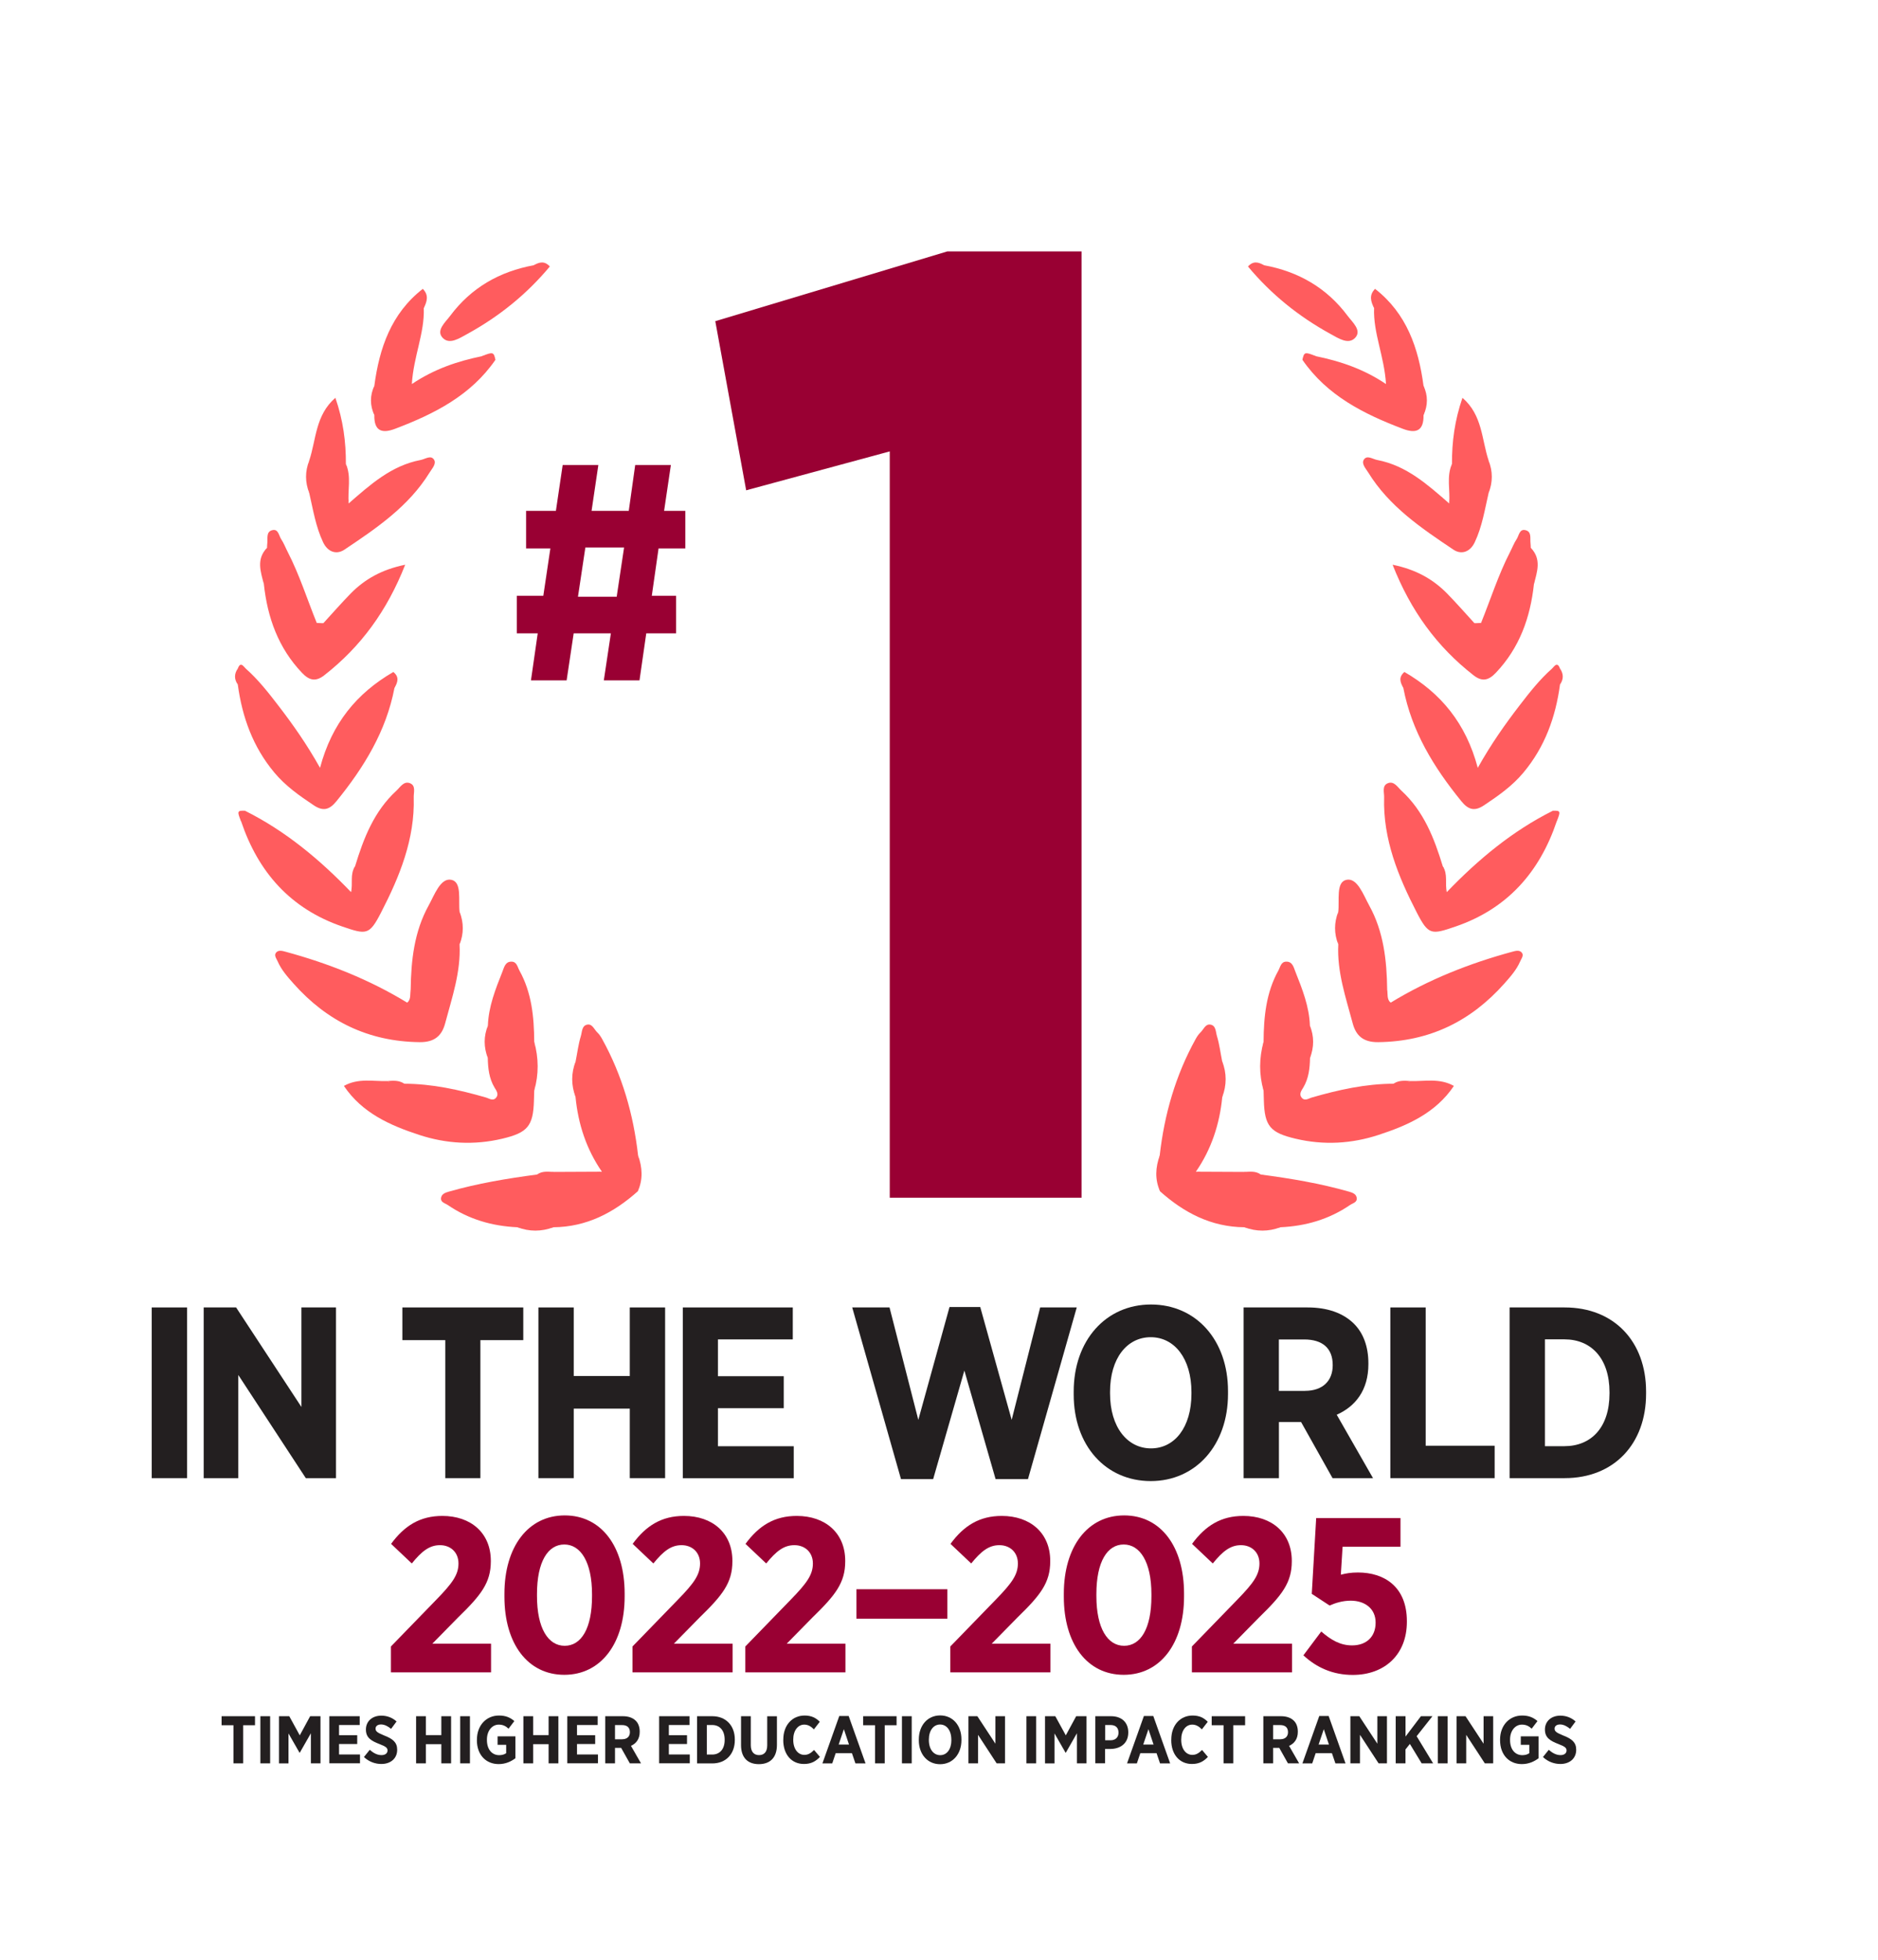 <?xml version="1.0" encoding="UTF-8"?>
<svg id="Layer_1" data-name="Layer 1" xmlns="http://www.w3.org/2000/svg" viewBox="0 0 332.73 347.17">
  <defs>
    <style>
      .cls-1 {
        fill: #231f20;
      }

      .cls-2 {
        fill: #ff5c5e;
      }

      .cls-3 {
        fill: #903;
      }
    </style>
  </defs>
  <g>
    <path class="cls-1" d="M26.88,231.54h6.26v30.23h-6.26v-30.23Z"/>
    <path class="cls-1" d="M36.09,231.54h5.74l11.57,17.62v-17.62h6.13v30.23h-5.35l-11.96-18.27v18.27h-6.13v-30.23Z"/>
    <path class="cls-1" d="M78.89,237.33h-7.6v-5.79h21.42v5.79h-7.6v24.44h-6.22v-24.44Z"/>
    <path class="cls-1" d="M95.39,231.54h6.26v12.14h9.93v-12.14h6.26v30.23h-6.26v-12.31h-9.93v12.31h-6.26v-30.23Z"/>
    <path class="cls-1" d="M120.98,231.54h19.48v5.66h-13.26v6.52h11.66v5.66h-11.66v6.74h13.43v5.66h-19.65v-30.23Z"/>
    <path class="cls-1" d="M150.99,231.54h6.61l5.1,19.91,5.53-19.99h5.44l5.57,19.99,5.05-19.91h6.48l-8.64,30.4h-5.74l-5.53-19.22-5.53,19.22h-5.7l-8.64-30.4Z"/>
    <path class="cls-1" d="M190.23,246.96v-.52c0-9.07,5.7-15.42,13.69-15.42s13.65,6.3,13.65,15.33v.52c0,9.03-5.7,15.42-13.69,15.42s-13.65-6.3-13.65-15.33ZM211.09,246.83v-.3c0-5.96-3.02-9.72-7.21-9.72s-7.21,3.71-7.21,9.67v.3c0,5.96,3.07,9.72,7.25,9.72s7.17-3.71,7.17-9.67Z"/>
    <path class="cls-1" d="M220.32,231.54h11.36c3.5,0,6.3.99,8.21,2.89,1.64,1.64,2.55,4.02,2.55,7v.17c0,4.58-2.29,7.47-5.61,8.94l6.43,11.23h-7.17l-5.57-9.93h-3.93v9.93h-6.26v-30.23ZM231.2,246.31c3.2,0,4.92-1.81,4.92-4.53v-.04c0-3.02-1.86-4.53-5.05-4.53h-4.49v9.11h4.62Z"/>
    <path class="cls-1" d="M246.33,231.54h6.26v24.49h12.22v5.74h-18.48v-30.23Z"/>
    <path class="cls-1" d="M267.46,231.54h9.76c8.77,0,14.42,6.05,14.42,14.9v.39c0,8.85-5.66,14.94-14.42,14.94h-9.76v-30.23ZM273.72,237.2v18.91h3.45c4.75,0,7.99-3.32,7.99-9.33v-.22c0-6-3.24-9.37-7.99-9.37h-3.45Z"/>
  </g>
  <g>
    <path class="cls-3" d="M69.26,291.58l8.03-8.27c2.89-2.96,3.94-4.45,3.94-6.43s-1.4-3.24-3.28-3.24-3.24,1.09-4.99,3.24l-3.67-3.47c2.38-3.24,5.15-4.95,9.09-4.95,5.03,0,8.58,3,8.58,7.96v.08c0,3.82-1.76,6.01-5.81,9.95l-4.56,4.64h10.41v5.07h-17.74v-4.56Z"/>
    <path class="cls-3" d="M89.37,282.76v-.51c0-8.34,4.21-13.88,10.69-13.88s10.61,5.5,10.61,13.84v.51c0,8.35-4.21,13.88-10.69,13.88s-10.61-5.5-10.61-13.84ZM104.89,282.68v-.35c0-5.73-2.03-8.81-4.91-8.81s-4.84,3-4.84,8.78v.35c0,5.73,1.99,8.81,4.91,8.81s4.84-3.04,4.84-8.77Z"/>
    <path class="cls-3" d="M112.06,291.58l8.03-8.27c2.89-2.96,3.94-4.45,3.94-6.43s-1.4-3.24-3.28-3.24-3.24,1.09-4.99,3.24l-3.67-3.47c2.38-3.24,5.15-4.95,9.09-4.95,5.03,0,8.58,3,8.58,7.96v.08c0,3.82-1.76,6.01-5.81,9.95l-4.56,4.64h10.41v5.07h-17.74v-4.56Z"/>
    <path class="cls-3" d="M132.05,291.58l8.03-8.27c2.89-2.96,3.94-4.45,3.94-6.43s-1.4-3.24-3.28-3.24-3.24,1.09-4.99,3.24l-3.67-3.47c2.38-3.24,5.15-4.95,9.09-4.95,5.03,0,8.58,3,8.58,7.96v.08c0,3.82-1.76,6.01-5.81,9.95l-4.56,4.64h10.41v5.07h-17.74v-4.56Z"/>
    <path class="cls-3" d="M151.74,281.44h16.11v5.22h-16.11v-5.22Z"/>
    <path class="cls-3" d="M168.37,291.58l8.03-8.27c2.89-2.96,3.94-4.45,3.94-6.43s-1.4-3.24-3.28-3.24-3.24,1.09-4.99,3.24l-3.67-3.47c2.38-3.24,5.15-4.95,9.09-4.95,5.03,0,8.58,3,8.58,7.96v.08c0,3.82-1.76,6.01-5.81,9.95l-4.56,4.64h10.41v5.07h-17.74v-4.56Z"/>
    <path class="cls-3" d="M188.48,282.76v-.51c0-8.34,4.21-13.88,10.69-13.88s10.61,5.5,10.61,13.84v.51c0,8.35-4.21,13.88-10.69,13.88s-10.61-5.5-10.61-13.84ZM204,282.68v-.35c0-5.73-2.03-8.81-4.91-8.81s-4.84,3-4.84,8.78v.35c0,5.73,1.99,8.81,4.91,8.81s4.84-3.04,4.84-8.77Z"/>
    <path class="cls-3" d="M211.17,291.58l8.03-8.27c2.89-2.96,3.94-4.45,3.94-6.43s-1.4-3.24-3.28-3.24-3.24,1.09-4.99,3.24l-3.67-3.47c2.38-3.24,5.15-4.95,9.09-4.95,5.03,0,8.58,3,8.58,7.96v.08c0,3.82-1.76,6.01-5.81,9.95l-4.56,4.64h10.41v5.07h-17.74v-4.56Z"/>
    <path class="cls-3" d="M230.93,293.14l3.16-4.21c1.75,1.52,3.39,2.46,5.46,2.46,2.53,0,4.17-1.52,4.17-4.02v-.04c0-2.42-1.87-3.86-4.41-3.86-1.4,0-2.69.39-3.74.86l-3.16-2.07.78-13.41h14.94v5.07h-10.26l-.31,4.95c.9-.23,1.76-.39,3.04-.39,4.64,0,8.66,2.5,8.66,8.62v.12c0,5.81-3.94,9.4-9.59,9.4-3.51,0-6.4-1.29-8.74-3.47Z"/>
  </g>
  <g>
    <g>
      <path class="cls-2" d="M223.37,208c5.28.7,10.53,1.57,15.66,3.04.55.16,1.17.37,1.32.98.22.89-.62,1.02-1.16,1.38-3.72,2.54-7.87,3.74-12.34,3.94-2.13.34-4.25.35-6.38,0-5.87-.05-10.7-2.57-14.96-6.38-.45-2.11-.38-4.23-.04-6.34.82-7.27,2.81-14.19,6.37-20.62.23-.41.5-.83.84-1.15.54-.51.87-1.5,1.7-1.41,1.08.12,1,1.31,1.23,2.05.44,1.44.62,2.96.92,4.45.38,2.12.34,4.24.02,6.36-.47,4.78-1.92,9.22-4.67,13.2,2.88.63,5.79.14,8.69.29.93.08,1.89-.19,2.8.21"/>
      <path class="cls-2" d="M223.87,184.48c.03-4.38.44-8.67,2.62-12.6.35-.63.46-1.59,1.43-1.58,1.1,0,1.29,1.05,1.59,1.79,1.22,3.07,2.45,6.16,2.57,9.53.36,1.92.33,3.85.02,5.77-.04,1.81-.23,3.58-1.19,5.2-.33.54-.82,1.18-.28,1.81.56.66,1.22.12,1.83-.05,4.73-1.36,9.51-2.42,14.47-2.43.91-.54,2.02.12,2.93-.47,2.54.08,5.16-.58,7.73.86-3.24,4.81-8.21,7-13.36,8.68-4.76,1.56-9.7,1.85-14.68.67-4.48-1.06-5.51-2.2-5.63-6.79-.02-.57-.03-1.15-.05-1.72-.35-2.89-.34-5.77,0-8.66"/>
      <path class="cls-2" d="M246.38,177.57c6.73-4.11,13.99-6.97,21.58-9.03.55-.15,1.22-.33,1.63.13.46.5-.04,1.08-.25,1.57-.65,1.51-1.73,2.72-2.81,3.94-5.95,6.69-13.27,10.27-22.35,10.38-2.7.03-3.95-1.2-4.52-3.34-1.22-4.58-2.8-9.12-2.55-13.98-.34-1.91-.32-3.83-.01-5.75.25-2.04-.45-5.28,1.45-5.68,1.94-.41,3.01,2.69,4.04,4.55,2.56,4.63,3.11,9.72,3.18,14.89q-.4,1.93.62,2.31"/>
      <path class="cls-2" d="M256.34,157.98c5.53-5.75,11.59-10.81,18.78-14.4,1.39.19.82,1.11.69,1.87-3.04,9.03-8.77,15.49-17.92,18.63-4.29,1.47-4.8,1.55-6.87-2.47-3.28-6.36-6.01-13-5.79-20.4.03-.88-.44-2.12.72-2.53,1.06-.37,1.67.72,2.35,1.35,3.95,3.63,5.81,8.41,7.32,13.38.81,1.43-.42,3.18.72,4.56"/>
      <path class="cls-2" d="M276.39,121.23c-.78,5.76-2.67,11.03-6.47,15.58-1.99,2.39-4.44,4.1-6.97,5.79-1.64,1.1-2.77.86-4.04-.71-4.86-5.97-8.81-12.38-10.28-20.07-.2-.96-.64-1.93.21-2.81,6.44,3.74,10.88,9.06,12.98,16.97,2.37-4.23,4.85-7.74,7.48-11.15,1.74-2.26,3.51-4.51,5.66-6.41.38-.33.92-1.38,1.42-.04.33.95.31,1.9.01,2.85"/>
      <path class="cls-2" d="M262.4,110.32c1.7-4.19,3.06-8.52,5.14-12.56.39-.75.69-1.57,1.16-2.27.43-.64.49-1.93,1.65-1.58,1.03.3.72,1.42.81,2.25.03.28.04.57.05.86,1.48,2.03.68,4.26.56,6.43-.64,5.93-2.56,11.3-6.76,15.71-1.27,1.33-2.4,1.63-3.94.43-6.47-5.05-11.12-11.4-14.34-19.58,4.1.84,7.12,2.52,9.66,5.1,1.66,1.7,3.23,3.49,4.83,5.24.41.29.81.46,1.18-.05"/>
      <path class="cls-2" d="M263.74,87.31c-.68,2.94-1.14,5.94-2.45,8.71-.84,1.78-2.4,2.24-3.77,1.33-5.69-3.81-11.4-7.66-15.11-13.68-.46-.74-1.25-1.56-.76-2.29.56-.83,1.53-.08,2.35.08,5.21.99,8.94,4.38,12.75,7.69.79-2.28-.15-4.69.5-6.98-.02-3.91.48-7.73,1.86-11.72,3.56,3.07,3.39,7.4,4.64,11.13.31,1.91.32,3.83,0,5.74"/>
      <path class="cls-2" d="M233.15,63.08c4.27.88,8.38,2.23,12.41,4.93-.29-4.89-2.28-9.02-2.11-13.45-.25-1.15-.53-2.3.18-3.4,5.59,4.36,7.69,10.46,8.58,17.17.36,1.73.35,3.47,0,5.2.05,2.74-1.28,3.32-3.67,2.41-6.93-2.63-13.41-5.88-17.78-12.21.46-1.46,1.51-.75,2.39-.65"/>
      <path class="cls-2" d="M223.94,46.97c6.08,1.11,11.11,3.99,14.82,8.96.85,1.14,2.58,2.6,1.32,3.91-1.2,1.25-2.93.08-4.41-.73-5.6-3.08-10.46-7-14.55-11.9.87-.84,1.86-.4,2.82-.24"/>
      <path class="cls-2" d="M220.55,208c-2.89-.26-5.85.78-8.67-.5,2.86.02,5.72.03,8.58.04.24.06.34.15.28.27-.06.13-.12.2-.19.2"/>
      <path class="cls-2" d="M223.87,184.48v8.66c-.83-2.89-.79-5.77,0-8.66"/>
      <path class="cls-2" d="M257.25,82.16c-.18,2.33.75,4.73-.5,6.98.22-2.32-.51-4.72.5-6.98"/>
      <path class="cls-2" d="M271.77,103.45c-.2-2.14.28-4.35-.56-6.43,1.94,1.99,1.13,4.22.56,6.43"/>
      <path class="cls-2" d="M216.55,194.29c0-2.12-.02-4.24-.02-6.36.83,2.12.82,4.24.02,6.36"/>
      <path class="cls-2" d="M205.48,204.61c.01,2.12.03,4.23.04,6.34-.94-2.11-.8-4.22-.04-6.34"/>
      <path class="cls-2" d="M220.47,217.34c2.13,0,4.25,0,6.38,0-2.13.8-4.25.79-6.38,0"/>
      <path class="cls-2" d="M263.74,87.31c0-1.91,0-3.83,0-5.74.76,1.91.75,3.83,0,5.74"/>
      <path class="cls-2" d="M237.09,161.5c0,1.91,0,3.83.01,5.75-.75-1.91-.75-3.83-.01-5.75"/>
      <path class="cls-2" d="M232.09,187.38c0-1.92-.01-3.85-.02-5.77.78,1.92.76,3.84.02,5.77"/>
      <path class="cls-2" d="M252.21,73.52c0-1.73,0-3.46,0-5.2.8,1.73.79,3.46,0,5.2"/>
      <path class="cls-2" d="M256.34,157.98c-1.29-1.36-.55-3.03-.72-4.56.95,1.41.35,3.06.72,4.56"/>
      <path class="cls-2" d="M243.63,51.16c-.06,1.13-.12,2.27-.18,3.4-.59-1.17-.93-2.32.18-3.4"/>
      <path class="cls-2" d="M233.15,63.08c-.81.18-1.74-.1-2.39.65.27-1.4.44-1.45,2.39-.65"/>
      <path class="cls-2" d="M262.4,110.32c-.05.55.5,1.43-.31,1.53-.61.08-.68-.9-.87-1.48.39-.02.79-.03,1.18-.05"/>
      <path class="cls-2" d="M246.38,177.57c-2.12-.26-.85-1.43-.62-2.31.16.78-.1,1.68.62,2.31"/>
      <path class="cls-2" d="M220.55,208c-.03-.15-.06-.31-.09-.46,1-.03,2.02-.2,2.91.46-.94,0-1.88,0-2.82,0"/>
      <path class="cls-2" d="M249.86,191.44c-.89.67-1.91.56-2.93.47.9-.63,1.92-.53,2.93-.47"/>
      <path class="cls-2" d="M275.81,145.45c-.11-.67-.13-1.37-.69-1.87,1.37-.06,1.42.09.69,1.87"/>
      <path class="cls-2" d="M248.85,119.01c-.07.94-.14,1.87-.21,2.81-.58-.99-.9-1.95.21-2.81"/>
      <path class="cls-2" d="M276.39,121.23c0-.95,0-1.9-.01-2.85.66.95.67,1.9.01,2.85"/>
      <path class="cls-2" d="M223.94,46.97c-.94.08-1.88.16-2.82.24.86-1.03,1.82-.83,2.82-.24"/>
    </g>
    <g>
      <path class="cls-2" d="M95.15,208c-5.28.7-10.53,1.57-15.66,3.04-.55.16-1.17.37-1.32.98-.22.89.62,1.02,1.16,1.38,3.72,2.54,7.87,3.74,12.34,3.94,2.13.34,4.25.35,6.38,0,5.87-.05,10.7-2.57,14.96-6.38.45-2.11.38-4.23.04-6.34-.82-7.27-2.81-14.19-6.37-20.62-.23-.41-.5-.83-.84-1.15-.54-.51-.87-1.5-1.7-1.41-1.08.12-1,1.31-1.23,2.05-.44,1.44-.62,2.96-.92,4.45-.38,2.12-.34,4.24-.02,6.36.47,4.78,1.92,9.22,4.67,13.2-2.88.63-5.79.14-8.69.29-.93.08-1.89-.19-2.8.21"/>
      <path class="cls-2" d="M94.65,184.48c-.03-4.38-.44-8.67-2.62-12.6-.35-.63-.46-1.59-1.43-1.58-1.1,0-1.29,1.05-1.59,1.79-1.22,3.07-2.45,6.16-2.57,9.53-.36,1.92-.33,3.85-.02,5.77.04,1.81.23,3.58,1.19,5.2.33.54.82,1.18.28,1.81-.56.66-1.22.12-1.83-.05-4.73-1.36-9.51-2.42-14.47-2.43-.91-.54-2.02.12-2.93-.47-2.54.08-5.16-.58-7.73.86,3.24,4.81,8.21,7,13.36,8.68,4.76,1.56,9.7,1.85,14.68.67,4.48-1.06,5.51-2.2,5.63-6.79.02-.57.03-1.15.05-1.72.35-2.89.34-5.77,0-8.66"/>
      <path class="cls-2" d="M72.15,177.57c-6.73-4.11-13.99-6.97-21.58-9.03-.55-.15-1.22-.33-1.63.13-.46.5.04,1.08.25,1.57.65,1.51,1.73,2.72,2.81,3.94,5.95,6.69,13.27,10.27,22.35,10.38,2.7.03,3.95-1.2,4.52-3.34,1.22-4.58,2.8-9.12,2.55-13.98.34-1.91.32-3.83.01-5.75-.25-2.04.45-5.28-1.45-5.68-1.94-.41-3.01,2.69-4.04,4.55-2.56,4.63-3.11,9.72-3.18,14.89q.4,1.93-.62,2.31"/>
      <path class="cls-2" d="M62.19,157.98c-5.53-5.75-11.59-10.81-18.78-14.4-1.39.19-.82,1.11-.69,1.87,3.04,9.03,8.77,15.49,17.92,18.63,4.29,1.47,4.8,1.55,6.87-2.47,3.28-6.36,6.01-13,5.79-20.4-.03-.88.44-2.12-.72-2.53-1.06-.37-1.67.72-2.35,1.35-3.95,3.63-5.81,8.41-7.32,13.38-.81,1.43.42,3.18-.72,4.56"/>
      <path class="cls-2" d="M42.13,121.23c.78,5.76,2.67,11.03,6.47,15.58,1.99,2.39,4.44,4.1,6.97,5.79,1.64,1.1,2.77.86,4.04-.71,4.86-5.97,8.81-12.38,10.28-20.07.2-.96.64-1.93-.21-2.81-6.44,3.74-10.88,9.06-12.98,16.97-2.37-4.23-4.85-7.74-7.48-11.15-1.74-2.26-3.51-4.51-5.66-6.41-.38-.33-.92-1.38-1.42-.04-.33.95-.31,1.9-.01,2.85"/>
      <path class="cls-2" d="M56.12,110.32c-1.7-4.19-3.06-8.52-5.14-12.56-.39-.75-.69-1.57-1.16-2.27-.43-.64-.49-1.93-1.65-1.58-1.03.3-.72,1.42-.81,2.25-.03.28-.04.57-.05.86-1.48,2.03-.68,4.26-.56,6.43.64,5.93,2.56,11.3,6.76,15.71,1.27,1.33,2.4,1.63,3.94.43,6.47-5.05,11.12-11.4,14.34-19.58-4.1.84-7.12,2.52-9.66,5.1-1.66,1.7-3.23,3.49-4.83,5.24-.41.29-.81.46-1.18-.05"/>
      <path class="cls-2" d="M54.79,87.31c.68,2.94,1.14,5.94,2.45,8.71.84,1.78,2.4,2.24,3.77,1.33,5.69-3.81,11.4-7.66,15.11-13.68.46-.74,1.25-1.56.76-2.29-.56-.83-1.53-.08-2.35.08-5.21.99-8.94,4.38-12.75,7.69-.79-2.28.15-4.69-.5-6.98.02-3.91-.48-7.73-1.86-11.72-3.56,3.07-3.39,7.4-4.64,11.13-.31,1.91-.32,3.83,0,5.74"/>
      <path class="cls-2" d="M85.38,63.08c-4.27.88-8.38,2.23-12.41,4.93.29-4.89,2.28-9.02,2.11-13.45.25-1.15.53-2.3-.18-3.4-5.59,4.36-7.69,10.46-8.58,17.17-.36,1.73-.35,3.47,0,5.2-.05,2.74,1.28,3.32,3.67,2.41,6.93-2.63,13.41-5.88,17.78-12.21-.46-1.46-1.51-.75-2.39-.65"/>
      <path class="cls-2" d="M94.58,46.97c-6.08,1.11-11.11,3.99-14.82,8.96-.85,1.14-2.58,2.6-1.32,3.91,1.2,1.25,2.93.08,4.41-.73,5.6-3.08,10.46-7,14.55-11.9-.87-.84-1.86-.4-2.82-.24"/>
      <path class="cls-2" d="M97.98,208c2.89-.26,5.85.78,8.67-.5-2.86.02-5.72.03-8.58.04-.24.06-.34.15-.28.27.06.13.12.2.19.2"/>
      <path class="cls-2" d="M94.65,184.48v8.66c.83-2.89.79-5.77,0-8.66"/>
      <path class="cls-2" d="M61.28,82.16c.18,2.33-.75,4.73.5,6.98-.22-2.32.51-4.72-.5-6.98"/>
      <path class="cls-2" d="M46.75,103.45c.2-2.14-.28-4.35.56-6.43-1.94,1.99-1.13,4.22-.56,6.43"/>
      <path class="cls-2" d="M101.98,194.29c0-2.12.02-4.24.02-6.36-.83,2.12-.82,4.24-.02,6.36"/>
      <path class="cls-2" d="M113.05,204.61c-.01,2.12-.03,4.23-.04,6.34.94-2.11.8-4.22.04-6.34"/>
      <path class="cls-2" d="M98.05,217.34c-2.13,0-4.25,0-6.38,0,2.13.8,4.25.79,6.38,0"/>
      <path class="cls-2" d="M54.79,87.31c0-1.91,0-3.83,0-5.74-.76,1.91-.75,3.83,0,5.74"/>
      <path class="cls-2" d="M81.44,161.5c0,1.91,0,3.83-.01,5.75.75-1.91.75-3.83.01-5.75"/>
      <path class="cls-2" d="M86.43,187.38c0-1.92.01-3.85.02-5.77-.78,1.92-.76,3.84-.02,5.77"/>
      <path class="cls-2" d="M66.32,73.52c0-1.73,0-3.46,0-5.2-.8,1.73-.79,3.46,0,5.2"/>
      <path class="cls-2" d="M62.19,157.98c1.29-1.36.55-3.03.72-4.56-.95,1.41-.35,3.06-.72,4.56"/>
      <path class="cls-2" d="M74.9,51.16c.06,1.13.12,2.27.18,3.4.59-1.17.93-2.32-.18-3.4"/>
      <path class="cls-2" d="M85.38,63.08c.81.18,1.74-.1,2.39.65-.27-1.4-.44-1.45-2.39-.65"/>
      <path class="cls-2" d="M56.12,110.32c.05.55-.5,1.43.31,1.53.61.08.68-.9.87-1.48-.39-.02-.79-.03-1.18-.05"/>
      <path class="cls-2" d="M72.15,177.57c2.12-.26.85-1.43.62-2.31-.16.78.1,1.68-.62,2.31"/>
      <path class="cls-2" d="M97.98,208c.03-.15.06-.31.09-.46-1-.03-2.02-.2-2.91.46.94,0,1.88,0,2.82,0"/>
      <path class="cls-2" d="M68.67,191.44c.89.67,1.91.56,2.93.47-.9-.63-1.92-.53-2.93-.47"/>
      <path class="cls-2" d="M42.71,145.45c.11-.67.13-1.37.69-1.87-1.37-.06-1.42.09-.69,1.87"/>
      <path class="cls-2" d="M69.68,119.01c.07.94.14,1.87.21,2.81.58-.99.9-1.95-.21-2.81"/>
      <path class="cls-2" d="M42.13,121.23c0-.95,0-1.9.01-2.85-.66.95-.67,1.9-.01,2.85"/>
      <path class="cls-2" d="M94.58,46.97c.94.08,1.88.16,2.82.24-.86-1.03-1.82-.83-2.82-.24"/>
    </g>
  </g>
  <g>
    <path class="cls-1" d="M41.36,305.53h-2.1v-1.6h5.92v1.6h-2.1v6.75h-1.72v-6.75Z"/>
    <path class="cls-1" d="M46.13,303.93h1.73v8.35h-1.73v-8.35Z"/>
    <path class="cls-1" d="M49.44,303.93h1.81l1.86,3.39,1.84-3.39h1.83v8.35h-1.7v-5.33l-1.97,3.45h-.04l-1.96-3.42v5.31h-1.68v-8.35Z"/>
    <path class="cls-1" d="M58.35,303.93h5.38v1.56h-3.66v1.8h3.22v1.56h-3.22v1.86h3.71v1.56h-5.43v-8.35Z"/>
    <path class="cls-1" d="M64.48,311.16l1.03-1.28c.56.49,1.24.94,2.08.94.67,0,1.07-.33,1.07-.82h0c0-.43-.24-.69-1.43-1.14-1.48-.57-2.4-1.13-2.4-2.56v-.02c0-1.45,1.12-2.45,2.73-2.45.98,0,1.93.33,2.7,1.03l-.97,1.31c-.52-.43-1.13-.78-1.78-.78-.6,0-.97.3-.97.73h0c0,.49.29.72,1.59,1.25,1.46.57,2.24,1.19,2.24,2.49v.02c0,1.55-1.18,2.51-2.8,2.51-1.06,0-2.17-.37-3.09-1.23Z"/>
    <path class="cls-1" d="M73.72,303.93h1.73v3.35h2.74v-3.35h1.73v8.35h-1.73v-3.4h-2.74v3.4h-1.73v-8.35Z"/>
    <path class="cls-1" d="M81.53,303.93h1.73v8.35h-1.73v-8.35Z"/>
    <path class="cls-1" d="M84.5,308.17v-.11c0-2.47,1.63-4.25,3.9-4.25,1.17,0,1.97.33,2.73.98l-1.03,1.35c-.44-.41-.93-.72-1.73-.72-1.19,0-2.1,1.09-2.1,2.63v.1c0,1.72.94,2.68,2.17,2.68.49,0,.93-.12,1.24-.35v-1.48h-1.52v-1.5h3.16v3.87c-.76.57-1.73,1.04-2.97,1.04-2.24,0-3.86-1.62-3.86-4.24Z"/>
    <path class="cls-1" d="M92.73,303.93h1.73v3.35h2.74v-3.35h1.73v8.35h-1.73v-3.4h-2.74v3.4h-1.73v-8.35Z"/>
    <path class="cls-1" d="M100.51,303.93h5.38v1.56h-3.66v1.8h3.22v1.56h-3.22v1.86h3.71v1.56h-5.43v-8.35Z"/>
    <path class="cls-1" d="M107.23,303.93h3.14c.97,0,1.74.28,2.27.8.45.45.7,1.11.7,1.93v.05c0,1.26-.63,2.06-1.55,2.47l1.78,3.1h-1.98l-1.54-2.74h-1.09v2.74h-1.73v-8.35ZM110.24,308.01c.88,0,1.36-.5,1.36-1.25h0c0-.85-.51-1.26-1.4-1.26h-1.24v2.52h1.28Z"/>
    <path class="cls-1" d="M116.78,303.93h5.38v1.56h-3.66v1.8h3.22v1.56h-3.22v1.86h3.71v1.56h-5.43v-8.35Z"/>
    <path class="cls-1" d="M123.5,303.93h2.7c2.42,0,3.99,1.67,3.99,4.12v.11c0,2.45-1.56,4.13-3.99,4.13h-2.7v-8.35ZM125.23,305.5v5.22h.95c1.31,0,2.21-.92,2.21-2.58v-.06c0-1.66-.89-2.59-2.21-2.59h-.95Z"/>
    <path class="cls-1" d="M131.29,309.04v-5.11h1.73v5.12c0,1.18.56,1.77,1.46,1.77s1.45-.57,1.45-1.73v-5.15h1.72v5.07c0,2.3-1.26,3.41-3.2,3.41s-3.16-1.12-3.16-3.38Z"/>
    <path class="cls-1" d="M138.78,308.17v-.11c0-2.53,1.57-4.25,3.78-4.25,1.24,0,2.04.45,2.68,1.11l-1.04,1.34c-.5-.51-1.03-.84-1.71-.84-1.12,0-1.95,1.04-1.95,2.66v.03c0,1.66.86,2.67,1.97,2.67.67,0,1.16-.31,1.72-.87l1.04,1.23c-.75.78-1.55,1.25-2.83,1.25-2.2,0-3.67-1.68-3.67-4.24Z"/>
    <path class="cls-1" d="M148.71,303.89h1.65l2.99,8.4h-1.79l-.62-1.81h-2.88l-.61,1.81h-1.74l2.99-8.4ZM150.42,308.95l-.91-2.72-.92,2.72h1.83Z"/>
    <path class="cls-1" d="M155.03,305.53h-2.1v-1.6h5.92v1.6h-2.1v6.75h-1.72v-6.75Z"/>
    <path class="cls-1" d="M159.8,303.93h1.73v8.35h-1.73v-8.35Z"/>
    <path class="cls-1" d="M162.79,308.19v-.14c0-2.51,1.57-4.26,3.78-4.26s3.77,1.74,3.77,4.24v.14c0,2.49-1.57,4.26-3.78,4.26s-3.77-1.74-3.77-4.24ZM168.55,308.16v-.08c0-1.65-.84-2.68-1.99-2.68s-1.99,1.03-1.99,2.67v.08c0,1.65.85,2.68,2.01,2.68s1.98-1.03,1.98-2.67Z"/>
    <path class="cls-1" d="M171.57,303.93h1.59l3.2,4.87v-4.87h1.7v8.35h-1.48l-3.3-5.05v5.05h-1.7v-8.35Z"/>
    <path class="cls-1" d="M181.85,303.93h1.73v8.35h-1.73v-8.35Z"/>
    <path class="cls-1" d="M185.16,303.93h1.81l1.86,3.39,1.84-3.39h1.83v8.35h-1.7v-5.33l-1.97,3.45h-.04l-1.96-3.42v5.31h-1.68v-8.35Z"/>
    <path class="cls-1" d="M194.07,303.93h2.78c1.87,0,3.05,1.09,3.05,2.86v.02c0,1.92-1.37,2.89-3.13,2.92h-.98v2.54h-1.73v-8.35ZM196.77,308.19c.9,0,1.4-.56,1.4-1.34h0c0-.88-.5-1.36-1.42-1.36h-.94v2.7h.97Z"/>
    <path class="cls-1" d="M202.68,303.89h1.65l2.99,8.4h-1.79l-.62-1.81h-2.88l-.61,1.81h-1.74l2.99-8.4ZM204.38,308.95l-.91-2.72-.92,2.72h1.83Z"/>
    <path class="cls-1" d="M207.52,308.17v-.11c0-2.53,1.57-4.25,3.78-4.25,1.24,0,2.04.45,2.68,1.11l-1.04,1.34c-.5-.51-1.03-.84-1.71-.84-1.12,0-1.95,1.04-1.95,2.66v.03c0,1.66.86,2.67,1.97,2.67.67,0,1.16-.31,1.72-.87l1.04,1.23c-.75.78-1.55,1.25-2.83,1.25-2.2,0-3.67-1.68-3.67-4.24Z"/>
    <path class="cls-1" d="M216.78,305.53h-2.1v-1.6h5.92v1.6h-2.1v6.75h-1.72v-6.75Z"/>
    <path class="cls-1" d="M223.83,303.93h3.14c.97,0,1.74.28,2.27.8.45.45.7,1.11.7,1.93v.05c0,1.26-.63,2.06-1.55,2.47l1.78,3.1h-1.98l-1.54-2.74h-1.09v2.74h-1.73v-8.35ZM226.84,308.01c.88,0,1.36-.5,1.36-1.25h0c0-.85-.51-1.26-1.4-1.26h-1.24v2.52h1.28Z"/>
    <path class="cls-1" d="M233.75,303.89h1.65l2.99,8.4h-1.79l-.62-1.81h-2.88l-.61,1.81h-1.74l2.99-8.4ZM235.45,308.95l-.91-2.72-.92,2.72h1.83Z"/>
    <path class="cls-1" d="M239.24,303.93h1.59l3.2,4.87v-4.87h1.7v8.35h-1.48l-3.3-5.05v5.05h-1.7v-8.35Z"/>
    <path class="cls-1" d="M247.29,303.93h1.73v3.6l2.73-3.6h2.04l-2.8,3.54,2.92,4.81h-2.03l-2.09-3.44-.78.98v2.46h-1.73v-8.35Z"/>
    <path class="cls-1" d="M254.75,303.93h1.73v8.35h-1.73v-8.35Z"/>
    <path class="cls-1" d="M258.06,303.93h1.59l3.2,4.87v-4.87h1.7v8.35h-1.48l-3.3-5.05v5.05h-1.7v-8.35Z"/>
    <path class="cls-1" d="M265.77,308.17v-.11c0-2.47,1.63-4.25,3.9-4.25,1.17,0,1.97.33,2.73.98l-1.03,1.35c-.44-.41-.93-.72-1.73-.72-1.19,0-2.1,1.09-2.1,2.63v.1c0,1.72.94,2.68,2.17,2.68.49,0,.93-.12,1.24-.35v-1.48h-1.51v-1.5h3.16v3.87c-.76.57-1.73,1.04-2.97,1.04-2.24,0-3.86-1.62-3.86-4.24Z"/>
    <path class="cls-1" d="M273.37,311.16l1.03-1.28c.56.49,1.24.94,2.08.94.67,0,1.07-.33,1.07-.82h0c0-.43-.24-.69-1.43-1.14-1.48-.57-2.4-1.13-2.4-2.56v-.02c0-1.45,1.12-2.45,2.73-2.45.98,0,1.93.33,2.7,1.03l-.97,1.31c-.52-.43-1.13-.78-1.78-.78-.6,0-.97.3-.97.73h0c0,.49.29.72,1.59,1.25,1.46.57,2.24,1.19,2.24,2.49v.02c0,1.55-1.18,2.51-2.8,2.51-1.06,0-2.17-.37-3.09-1.23Z"/>
  </g>
  <path class="cls-3" d="M157.63,212.11h33.99V44.52h-23.77l-41.12,12.36,5.47,29.95,25.44-6.89v132.17ZM103.71,96.96h6.86l-1.31,8.72h-6.86l1.31-8.72ZM119.78,105.51h-4.3l1.2-8.39h4.74v-6.65h-3.76l1.2-8.12h-6.32l-1.14,8.12h-6.59l1.2-8.12h-6.32l-1.2,8.12h-5.28v6.65h4.3l-1.25,8.39h-4.69v6.65h3.7l-1.2,8.33h6.32l1.25-8.33h6.59l-1.25,8.33h6.32l1.2-8.33h5.28v-6.65Z"/>
</svg>